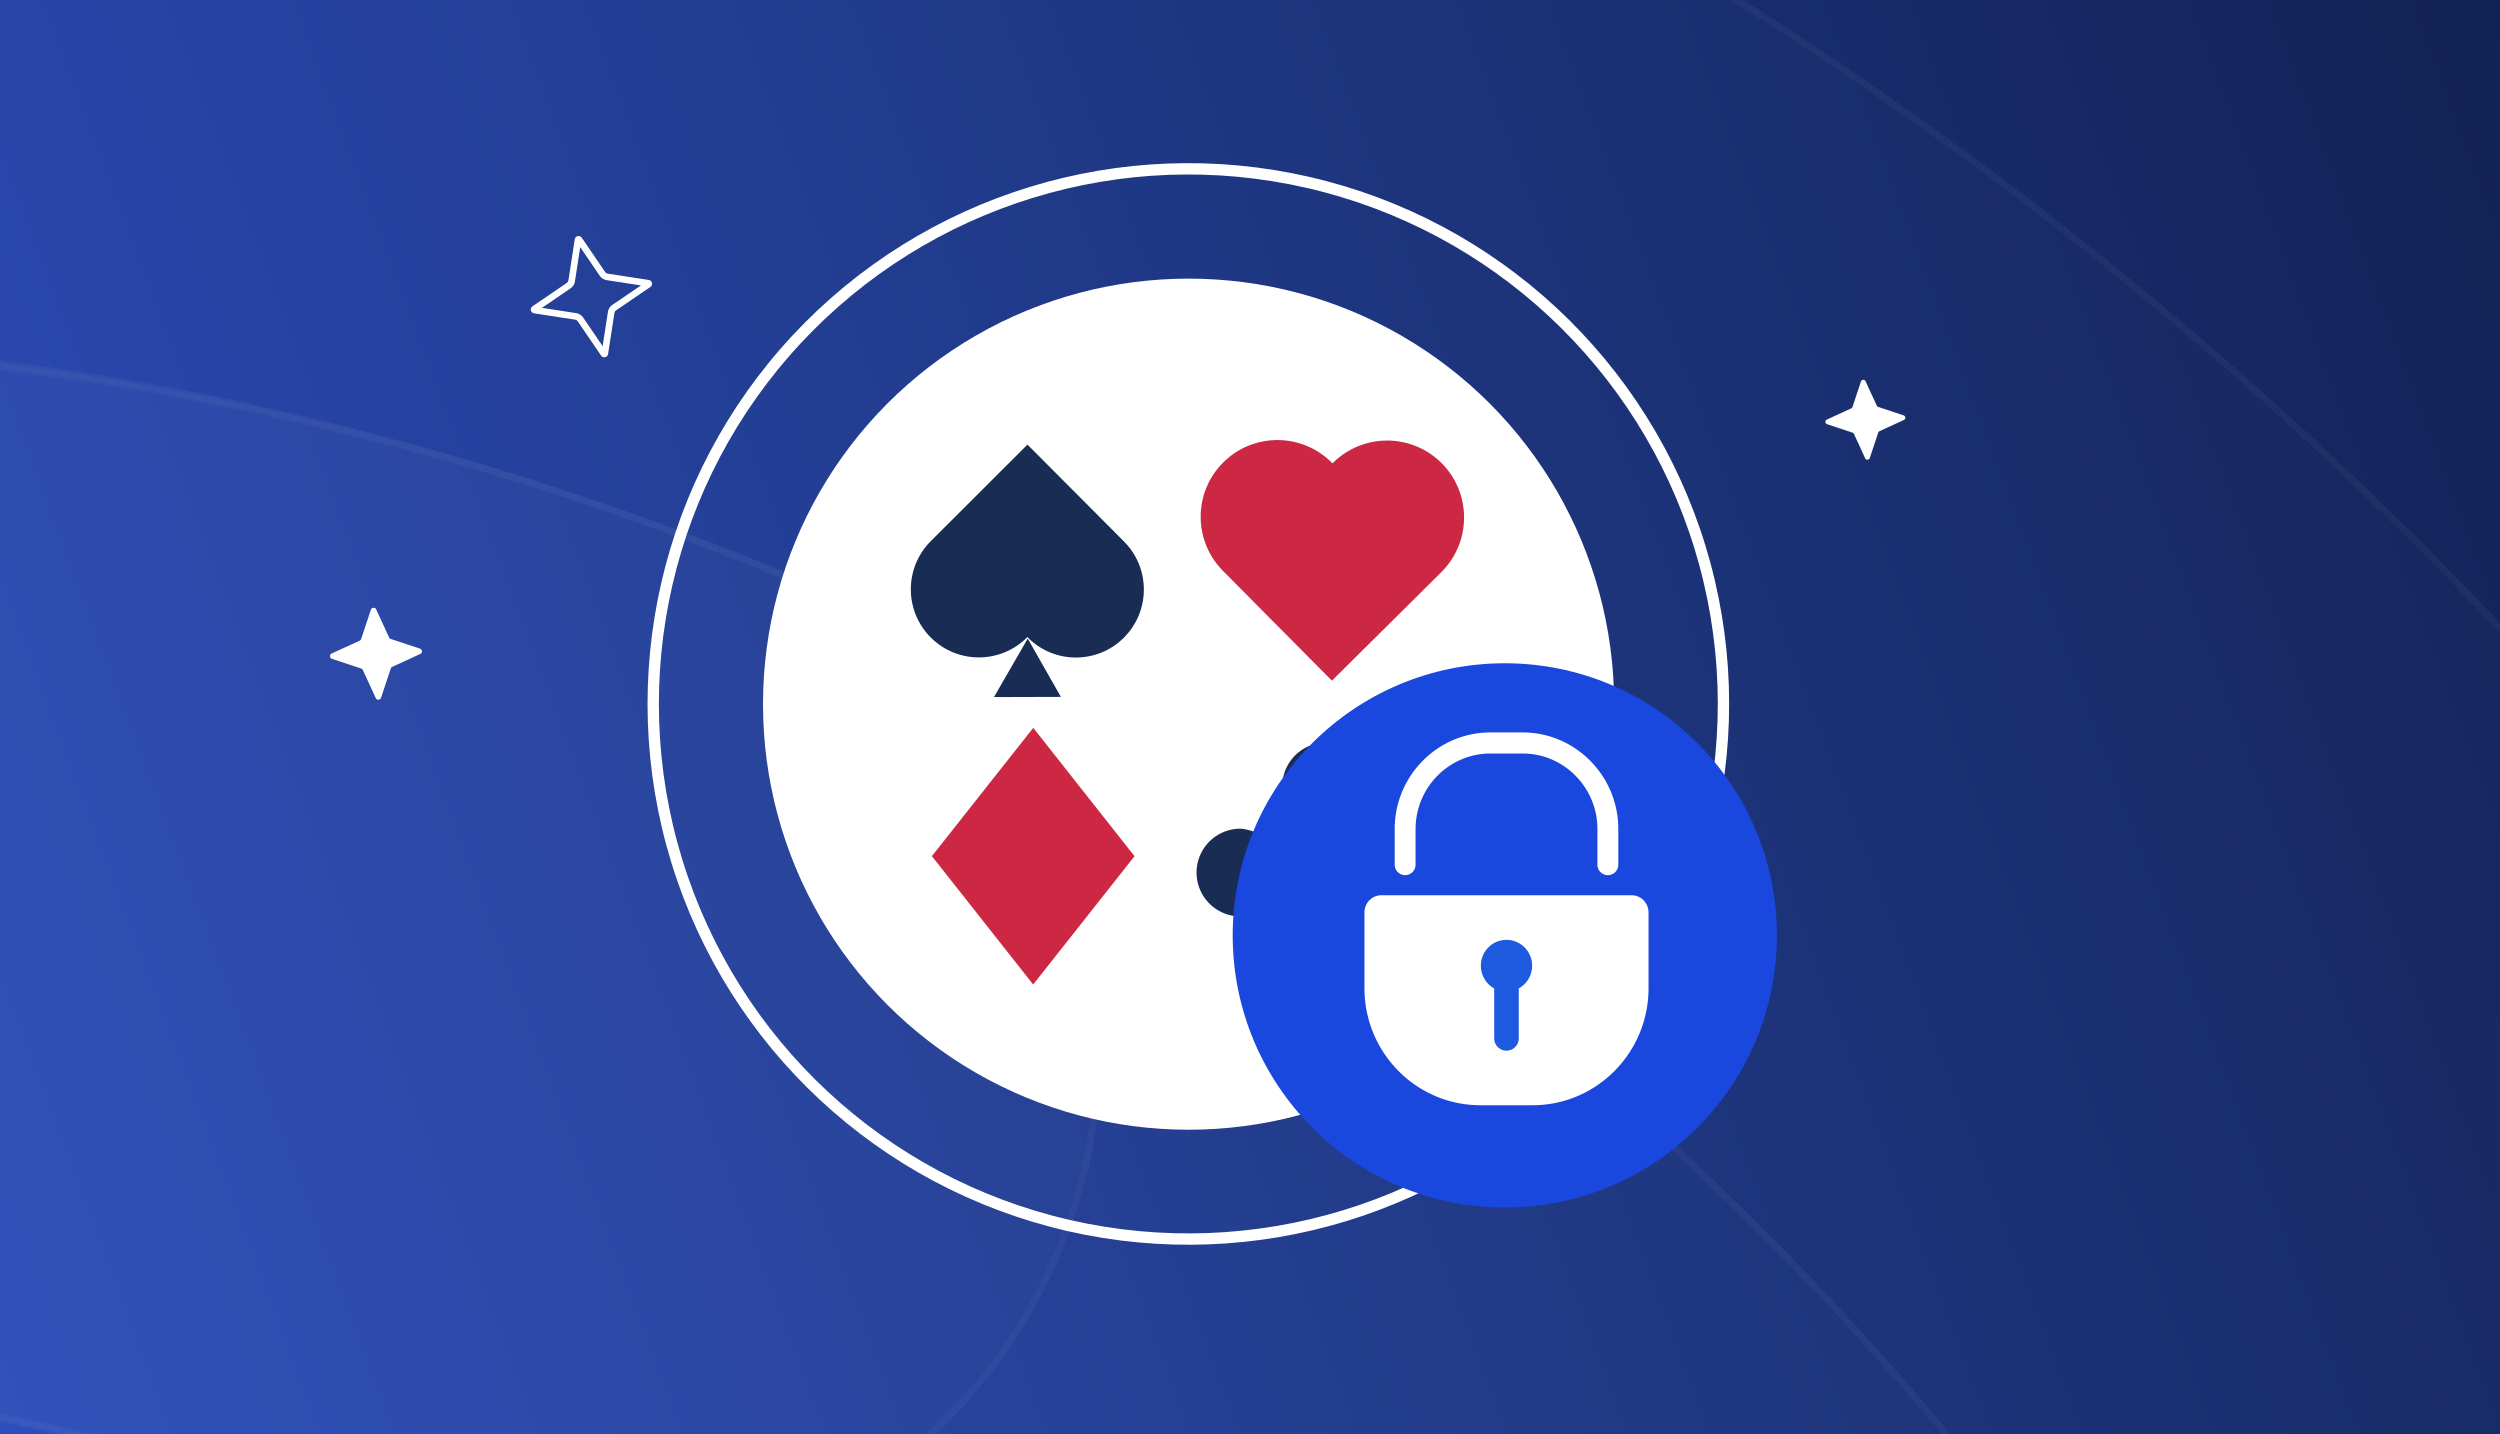 <svg width="441" height="253" fill="none" xmlns="http://www.w3.org/2000/svg"><g clip-path="url(#a)"><path fill="url(#b)" d="M0 0H441V253H0z"/><g opacity=".1" shape-rendering="crispEdges"><g style="mix-blend-mode:overlay" filter="url(#c)"><ellipse cx="-66.5" cy="589" rx="692.5" ry="692" fill="#fff" fill-opacity=".1"/><path d="M625.4 589c0 381.849-309.774 691.4-691.9 691.4S-758.4 970.849-758.4 589s309.774-691.4 691.9-691.4S625.4 207.151 625.4 589z" stroke="#fff" stroke-opacity=".4" stroke-width="1.2"/></g><g style="mix-blend-mode:overlay" filter="url(#d)"><path fill-rule="evenodd" clip-rule="evenodd" d="M60.14 273.922c-106.614-43.64-222.102-31.754-314.6 22.534-43.922 25.778-100.425 11.07-126.204-32.852-25.778-43.922-11.07-100.426 32.852-126.204 139.975-82.153 315.71-100.515 477.817-34.159C405.793 216.13 537.848 531.215 424.959 807.003 312.07 1082.79-3.015 1214.85-278.803 1101.96c-47.132-19.3-69.7-73.14-50.407-120.277 19.292-47.132 73.141-69.7 120.273-50.407 181.523 74.304 388.911-12.616 463.215-194.139 74.303-181.523-12.615-388.911-194.138-463.215z" fill="#fff" fill-opacity=".1"/><path d="M60.367 273.367c-106.794-43.714-222.478-31.807-315.131 22.571-43.636 25.611-99.772 10.998-125.382-32.638-25.611-43.636-10.998-99.772 32.638-125.382 139.821-82.063 315.359-100.404 477.286-34.121C405.259 216.56 537.167 531.295 424.404 806.775 311.64 1082.26-3.094 1214.16-278.575 1101.4c-46.826-19.17-69.247-72.66-50.08-119.489 19.167-46.826 72.665-69.248 119.491-50.08 181.83 74.429 389.568-12.637 463.997-194.466 74.429-181.83-12.637-389.569-194.466-463.998z" stroke="#fff" stroke-opacity=".4" stroke-width="1.2"/></g><g style="mix-blend-mode:overlay" filter="url(#e)"><path fill-rule="evenodd" clip-rule="evenodd" d="M63.139 274.922c-181.523-74.303-388.912 12.616-463.215 194.139-74.304 181.523 12.615 388.911 194.138 463.214 106.614 43.641 222.102 31.755 314.6-22.533 43.922-25.778 100.425-11.07 126.203 32.852 25.779 43.922 11.07 100.426-32.852 126.206-139.975 82.15-315.709 100.51-477.817 34.16-275.787-112.893-407.843-427.977-294.953-703.765C-457.868 123.407-142.784-8.648 133.004 104.241c47.132 19.293 69.701 73.141 50.408 120.274-19.293 47.132-73.141 69.7-120.273 50.407z" fill="#fff" fill-opacity=".15"/><path d="M63.366 274.367c-181.83-74.429-389.569 12.637-463.998 194.466-74.429 181.83 12.637 389.569 194.467 463.998 106.794 43.714 222.478 31.807 315.13-22.572 43.637-25.61 99.772-10.997 125.383 32.639 25.61 43.636 10.998 99.772-32.639 125.382-139.82 82.06-315.358 100.4-477.285 34.12-275.481-112.762-407.39-427.497-294.626-702.978 112.763-275.481 427.498-407.39 702.979-294.626 46.825 19.168 69.247 72.666 50.08 119.491-19.168 46.826-72.666 69.247-119.491 50.08z" stroke="#fff" stroke-opacity=".4" stroke-width="1.2"/></g></g><path fill-rule="evenodd" clip-rule="evenodd" d="M107.236 55.019c.081-.492.357-.944.784-1.234l.003-.002 5.036-3.434-6.04-.93a1.851 1.851 0 01-1.234-.784l-.002-.003-3.433-5.035-.931 6.04a1.853 1.853 0 01-.784 1.233l-.003.002-5.035 3.434 6.039.93c.493.08.944.357 1.234.784l.002.003 3.434 5.036.93-6.04zm-1.202 7.708l-4.127-6.052a.684.684 0 00-.459-.29l-7.24-1.115a.682.682 0 01-.28-1.236l6.053-4.127a.687.687 0 00.289-.459l1.115-7.24a.682.682 0 011.236-.28l4.127 6.053c.104.153.27.258.459.29l7.24 1.114a.682.682 0 01.28 1.236l-6.052 4.127a.685.685 0 00-.29.46l-1.115 7.24a.682.682 0 01-1.236.28z" fill="#fff"/><path d="M331.318 71.78l4.483 1.489a.44.44 0 01.045.815l-4.292 1.971a.443.443 0 00-.234.261l-1.489 4.482a.44.44 0 01-.816.044l-1.971-4.29a.444.444 0 00-.261-.234l-4.483-1.489a.44.44 0 01-.045-.816l4.293-1.97a.44.44 0 00.233-.261l1.489-4.482a.44.44 0 01.816-.045l1.972 4.291a.443.443 0 00.26.234z" fill="#fff"/><circle cx="209.624" cy="124.177" r="94.395" transform="rotate(-17.053 209.624 124.177)" stroke="#fff" stroke-width="2"/><circle cx="209.665" cy="124.217" fill="#fff" r="75.069"/><path d="M198.255 112.483c-4.684 4.677-12.268 4.675-16.936-.009l-.094-.096-.071.073c-4.696 4.693-12.299 4.688-16.981-.012-4.683-4.695-4.671-12.306.029-16.996l17.039-17.02 17.041 17.104c4.667 4.683 4.658 12.275-.026 16.951l-.001.005z" fill="#182C54"/><path d="M181.291 112.643l-5.957 10.322 11.806-.034-5.849-10.288z" fill="#182C54"/><path d="M215.798 81.554c5.307-5.266 13.878-5.234 19.145.073l.106.105.081-.08c5.32-5.281 13.914-5.247 19.194.073 5.282 5.32 5.248 13.915-.072 19.195l-19.303 19.156-19.222-19.379c-5.268-5.307-5.234-13.878.072-19.144l-.001.001zM200.132 151.034l-17.865-22.646-17.882 22.634 17.866 22.646 17.881-22.634z" fill="#CD2843"/><path d="M241.67 138.581c.012 4.274-7.699 15.299-7.699 15.299s-7.766-10.985-7.777-15.258a7.739 7.739 0 0115.476-.041zM218.669 146.181c4.274-.011 15.299 7.699 15.299 7.699s-10.985 7.766-15.258 7.777a7.739 7.739 0 01-.041-15.476zM249.274 161.579c-4.274.011-15.299-7.699-15.299-7.699s10.985-7.766 15.259-7.777a7.737 7.737 0 017.758 7.718 7.737 7.737 0 01-7.718 7.758z" fill="#182C54"/><path d="M233.976 153.88l-7.697 16.143 15.477-.04-7.78-16.103z" fill="#182C54"/><g filter="url(#f)"><circle cx="271.447" cy="168" r="48" fill="#1A48DF"/><path d="M293.801 160.919h-44.107c-1.658 0-3.003 1.357-3.003 3.03v13.361c0 11.406 9.164 20.654 20.468 20.654h9.174c11.304 0 20.468-9.248 20.468-20.654v-13.361c0-1.673-1.345-3.03-3.003-3.03h.003zM289.628 157.381a1.852 1.852 0 01-1.842-1.859v-6.276c0-7.348-5.925-13.327-13.207-13.327h-5.664c-7.283 0-13.208 5.979-13.208 13.327v6.276a1.852 1.852 0 01-1.842 1.859 1.852 1.852 0 01-1.842-1.859v-6.276c0-9.399 7.577-17.045 16.892-17.045h5.664c9.315 0 16.891 7.646 16.891 17.045v6.276a1.851 1.851 0 01-1.842 1.859z" fill="#fff"/><path d="M276.269 173.354c0-2.519-2.023-4.563-4.522-4.563s-4.522 2.041-4.522 4.563c0 1.725.951 3.228 2.351 4.002v8.795c0 1.208.97 2.187 2.168 2.187a2.177 2.177 0 002.167-2.187v-8.795a4.563 4.563 0 002.352-4.002h.006z" fill="#1E5AE0"/></g><path d="M68.93 112.709l5.157 1.713a.505.505 0 01.051.938l-4.938 2.267a.51.51 0 00-.268.3l-1.713 5.156a.506.506 0 01-.938.051l-2.269-4.936a.51.51 0 00-.3-.269l-5.156-1.712a.505.505 0 01-.052-.938l4.938-2.268a.508.508 0 00.269-.3l1.713-5.155a.506.506 0 01.938-.052l2.268 4.937a.508.508 0 00.3.268z" fill="#fff"/></g><defs><filter id="c" x="-763" y="-115" width="1401" height="1400" filterUnits="userSpaceOnUse" color-interpolation-filters="sRGB"><feFlood flood-opacity="0" result="BackgroundImageFix"/><feColorMatrix in="SourceAlpha" values="0 0 0 0 0 0 0 0 0 0 0 0 0 0 0 0 0 0 127 0" result="hardAlpha"/><feOffset dx="4" dy="-4"/><feGaussianBlur stdDeviation="4"/><feComposite in2="hardAlpha" operator="out"/><feColorMatrix values="0 0 0 0 0.027 0 0 0 0 0.051 0 0 0 0 0.122 0 0 0 0.5 0"/><feBlend in2="BackgroundImageFix" result="effect1_dropShadow_2139_5089"/><feBlend in="SourceGraphic" in2="effect1_dropShadow_2139_5089" result="shape"/></filter><filter id="d" x="-397.364" y="50.903" width="874.68" height="1095.41" filterUnits="userSpaceOnUse" color-interpolation-filters="sRGB"><feFlood flood-opacity="0" result="BackgroundImageFix"/><feColorMatrix in="SourceAlpha" values="0 0 0 0 0 0 0 0 0 0 0 0 0 0 0 0 0 0 127 0" result="hardAlpha"/><feOffset dx="4" dy="-4"/><feGaussianBlur stdDeviation="4"/><feComposite in2="hardAlpha" operator="out"/><feColorMatrix values="0 0 0 0 0.027 0 0 0 0 0.051 0 0 0 0 0.122 0 0 0 0.5 0"/><feBlend in2="BackgroundImageFix" result="effect1_dropShadow_2139_5089"/><feBlend in="SourceGraphic" in2="effect1_dropShadow_2139_5089" result="shape"/></filter><filter id="e" x="-615.115" y="51.884" width="874.68" height="1095.41" filterUnits="userSpaceOnUse" color-interpolation-filters="sRGB"><feFlood flood-opacity="0" result="BackgroundImageFix"/><feColorMatrix in="SourceAlpha" values="0 0 0 0 0 0 0 0 0 0 0 0 0 0 0 0 0 0 127 0" result="hardAlpha"/><feOffset dx="4" dy="-4"/><feGaussianBlur stdDeviation="4"/><feComposite in2="hardAlpha" operator="out"/><feColorMatrix values="0 0 0 0 0.027 0 0 0 0 0.051 0 0 0 0 0.122 0 0 0 0.5 0"/><feBlend in2="BackgroundImageFix" result="effect1_dropShadow_2139_5089"/><feBlend in="SourceGraphic" in2="effect1_dropShadow_2139_5089" result="shape"/></filter><filter id="f" x="211.447" y="111" width="108" height="108" filterUnits="userSpaceOnUse" color-interpolation-filters="sRGB"><feFlood flood-opacity="0" result="BackgroundImageFix"/><feColorMatrix in="SourceAlpha" values="0 0 0 0 0 0 0 0 0 0 0 0 0 0 0 0 0 0 127 0" result="hardAlpha"/><feOffset dx="-6" dy="-3"/><feGaussianBlur stdDeviation="3"/><feComposite in2="hardAlpha" operator="out"/><feColorMatrix values="0 0 0 0 0 0 0 0 0 0 0 0 0 0 0 0 0 0 0.25 0"/><feBlend in2="BackgroundImageFix" result="effect1_dropShadow_2139_5089"/><feBlend in="SourceGraphic" in2="effect1_dropShadow_2139_5089" result="shape"/></filter><linearGradient id="b" x1="770" y1="-62.5" x2="-403" y2="375.5" gradientUnits="userSpaceOnUse"><stop offset=".165" stop-color="#0C183C"/><stop offset=".829" stop-color="#345DE3"/></linearGradient><clipPath id="a"><path fill="#fff" d="M0 0H441V253H0z"/></clipPath></defs></svg>